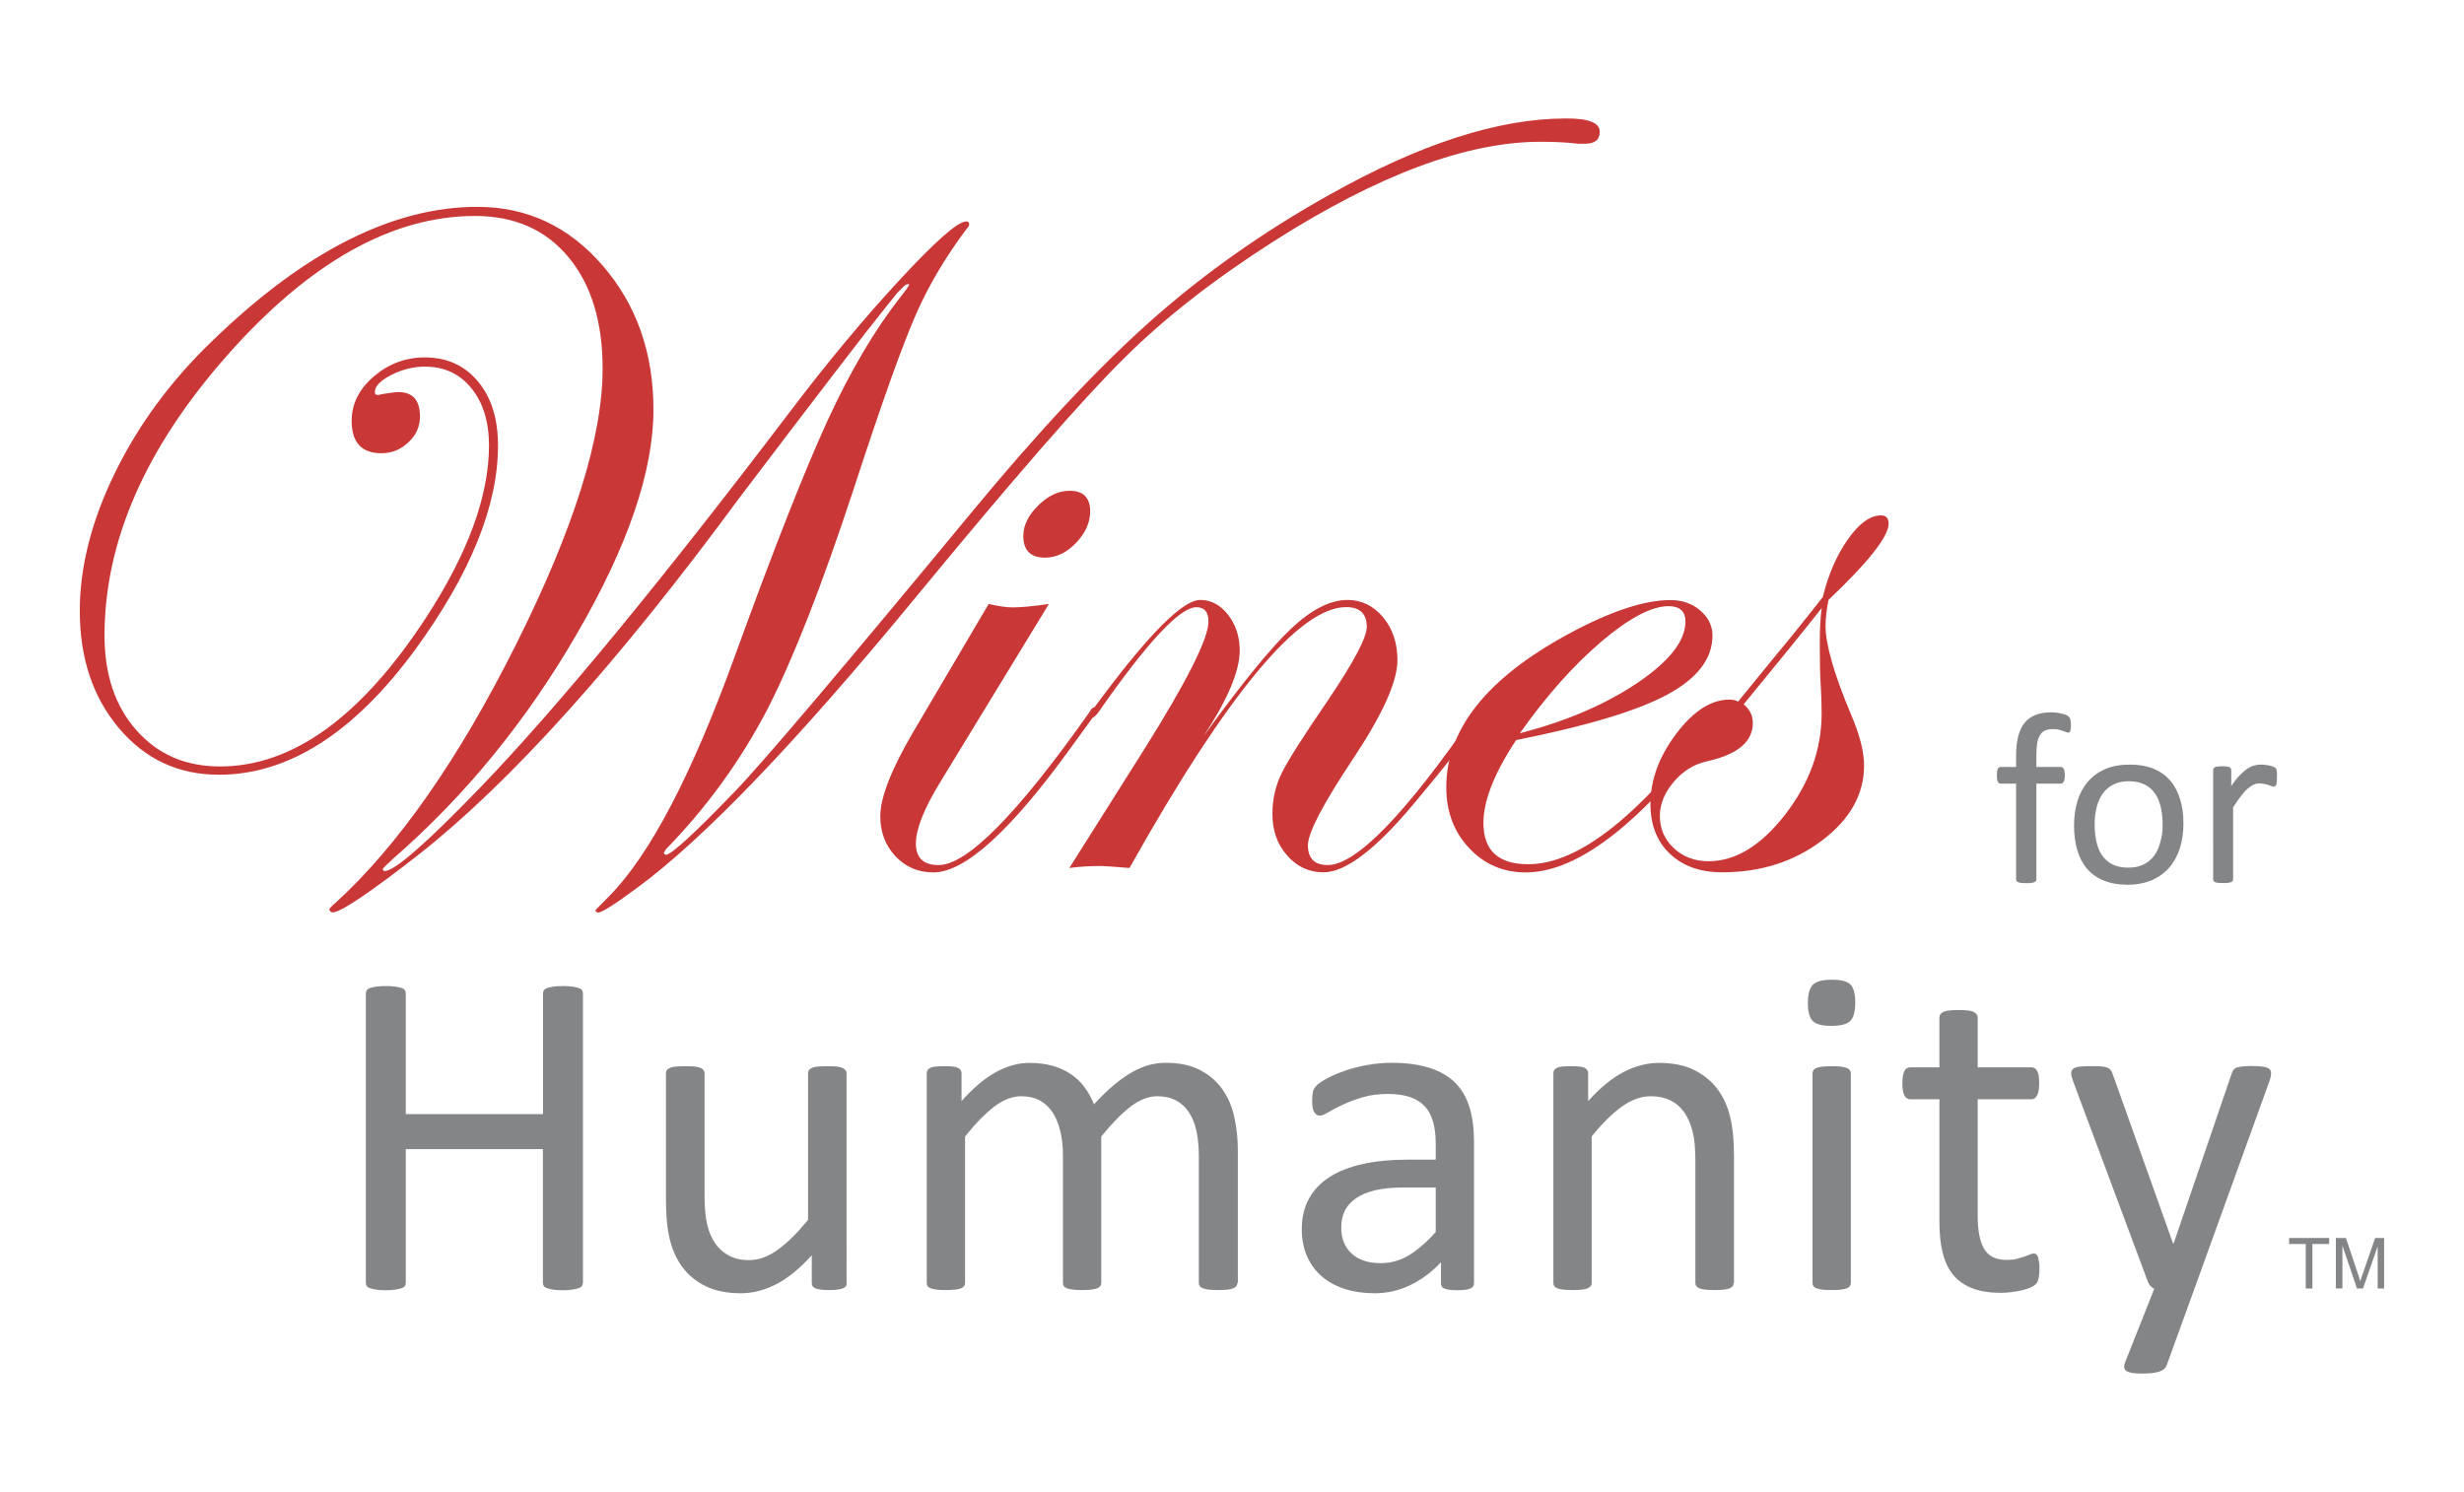 <?xml version="1.0" encoding="utf-8"?>
<!-- Generator: Adobe Illustrator 26.1.0, SVG Export Plug-In . SVG Version: 6.00 Build 0)  -->
<svg version="1.1" id="Layer_1" xmlns="http://www.w3.org/2000/svg" xmlns:xlink="http://www.w3.org/1999/xlink" x="0px" y="0px"
	 viewBox="0 0 238.09 144.17" style="enable-background:new 0 0 238.09 144.17;" xml:space="preserve">
<style type="text/css">
	.st0{fill:#C93736;}
	.st1{fill:#848587;}
</style>
<g>
	<g>
		<path class="st0" d="M154.58,12.73c0,0.78-0.48,1.16-1.44,1.16h-0.65c-0.96-0.12-2.17-0.19-3.63-0.19
			c-7.13,0-15.73,3.21-25.8,9.63c-5.73,3.66-10.54,7.41-14.41,11.26c-4,3.94-10.74,11.68-20.23,23.21
			C76.96,71.73,68,81.07,61.55,85.81c-2.14,1.58-3.38,2.37-3.72,2.37c-0.17,0-0.27-0.06-0.3-0.19c0-0.03,0.45-0.5,1.35-1.4
			c3.94-4,8.01-11.79,12.19-23.36c3.75-10.33,6.73-17.87,8.91-22.62c2.19-4.75,4.52-8.7,7-11.87c0.59-0.74,0.88-1.16,0.88-1.26
			c-0.22-0.06-0.45,0.06-0.7,0.37l-0.47,0.47l-1.16,1.44c-2.02,2.51-6.74,8.67-14.18,18.48C59.62,64.17,49.31,75.62,40.44,82.6
			c-4.77,3.72-7.55,5.58-8.32,5.58c-0.17-0.06-0.27-0.16-0.3-0.28c0-0.09,0.2-0.31,0.6-0.65c6.08-5.55,11.9-13.89,17.46-25
			c5.56-11.12,8.35-20,8.35-26.63c0-4.53-1.1-8.12-3.3-10.77c-2.2-2.65-5.21-3.98-9.02-3.98c-8.03,0-16,4.48-23.93,13.44
			c-7.92,8.96-11.88,18-11.88,27.11c0,3.78,1.03,6.84,3.09,9.16c2.06,2.33,4.75,3.49,8.07,3.49c7.01,0,13.64-4.79,19.9-14.37
			c4.06-6.23,6.09-11.78,6.09-16.65c0-2.29-0.57-4.14-1.7-5.53c-1.13-1.4-2.63-2.09-4.49-2.09c-1.12,0-2.2,0.27-3.26,0.81
			c-1.05,0.54-1.58,1.09-1.58,1.65c0,0.19,0.09,0.28,0.28,0.28c0.09,0,0.25-0.03,0.46-0.09c0.77-0.12,1.29-0.19,1.53-0.19
			c1.4,0,2.09,0.79,2.09,2.37c0,0.96-0.37,1.79-1.12,2.49c-0.74,0.7-1.61,1.05-2.6,1.05c-1.92,0-2.88-1.04-2.88-3.12
			c0-1.64,0.71-3.08,2.14-4.3c1.43-1.22,3.07-1.84,4.93-1.84c2.14,0,3.85,0.78,5.14,2.33c1.29,1.55,1.93,3.61,1.93,6.19
			c0,5.83-2.67,12.4-8,19.72c-5.92,8.06-12.25,12.09-18.97,12.09c-3.91,0-7.12-1.5-9.65-4.49c-2.53-3-3.79-6.78-3.79-11.34
			c0-4.28,1.14-8.74,3.42-13.39c2.28-4.65,5.4-8.88,9.37-12.69c8.9-8.64,17.44-12.97,25.62-12.97c4.81,0,8.84,1.89,12.11,5.67
			c3.27,3.78,4.91,8.42,4.91,13.93c0,5.93-2.45,13.12-7.35,21.58C50.91,69.62,44.98,76.89,38,82.97c-0.68,0.62-1.02,0.96-1.02,1.02
			c0.03,0.12,0.09,0.19,0.19,0.19c0.96,0,4.05-2.7,9.26-8.1c7.38-7.66,17.35-19.76,29.91-36.3c3.6-4.75,7.13-9,10.61-12.75
			c3.47-3.75,5.61-5.63,6.42-5.63c0.19,0,0.28,0.1,0.28,0.3c0,0.09-0.09,0.25-0.28,0.46c-1.95,2.61-3.54,5.26-4.75,7.96
			c-1.37,3.07-3.43,8.84-6.19,17.31c-3.04,9.24-5.8,16.28-8.28,21.12c-2.61,4.99-5.88,9.51-9.82,13.54
			c-0.06,0.12-0.12,0.23-0.19,0.33c0.03,0.09,0.09,0.16,0.19,0.19c0.53,0,2.74-2.03,6.65-6.09c2.73-2.82,10.35-11.82,22.88-26.98
			c6.48-7.85,12.28-14.04,17.39-18.58c5.12-4.54,10.87-8.6,17.25-12.16c8.71-4.9,16.31-7.35,22.79-7.35
			C153.48,11.43,154.58,11.86,154.58,12.73z"/>
		<path class="st0" d="M106.01,68.65c-0.03,0.09-0.19,0.34-0.46,0.75l-2,2.75c-5.84,8.1-10.29,12.16-13.36,12.16
			c-1.46,0-2.68-0.52-3.66-1.56c-0.98-1.04-1.47-2.33-1.47-3.88c0-1.8,1.07-4.53,3.21-8.18l7.26-12.32
			c0.96,0.22,1.72,0.33,2.28,0.33c0.84,0,2.02-0.11,3.54-0.33L90.78,75.7c-1.52,2.51-2.28,4.45-2.28,5.81c0,1.4,0.73,2.09,2.19,2.09
			c2.76,0,7.62-4.92,14.57-14.76c0.16-0.31,0.31-0.47,0.47-0.47C105.92,68.37,106.01,68.47,106.01,68.65z M105.34,49.42
			c0,1.09-0.46,2.1-1.37,3.05c-0.91,0.95-1.91,1.42-3,1.42c-1.39,0-2.09-0.7-2.09-2.09c0-1.02,0.48-2.01,1.44-2.95
			c0.96-0.95,1.97-1.42,3.02-1.42C104.67,47.42,105.34,48.09,105.34,49.42z"/>
		<path class="st0" d="M143.35,68.65c0,0.65-2.25,3.66-6.75,9.04c-3.69,4.41-6.6,6.61-8.71,6.61c-1.4,0-2.57-0.54-3.52-1.63
			c-0.95-1.08-1.42-2.42-1.42-4c0-1.39,0.29-2.69,0.86-3.88c0.57-1.19,2.07-3.56,4.49-7.09c2.51-3.72,3.77-6.09,3.77-7.12
			c0-1.27-0.67-1.91-2-1.91c-4.53,0-11.5,8.4-20.93,25.21c-1.52-0.12-2.43-0.19-2.74-0.19c-1.09,0-2.11,0.06-3.07,0.19l7.25-11.49
			c4.12-6.57,6.19-10.68,6.19-12.32c0-0.93-0.39-1.39-1.17-1.39c-1.58,0-4.71,3.34-9.37,10.02c-0.28,0.4-0.5,0.62-0.65,0.65
			c-0.15,0-0.25-0.09-0.28-0.28c0.03-0.16,0.09-0.28,0.19-0.37l0.88-1.17c4.75-6.37,7.95-9.55,9.6-9.55c1.05,0,1.96,0.48,2.7,1.44
			c0.74,0.96,1.12,2.11,1.12,3.44c0,1.99-1.16,4.74-3.49,8.28c3.66-5.05,6.47-8.51,8.44-10.37c1.97-1.86,3.79-2.79,5.46-2.79
			c1.36,0,2.51,0.56,3.44,1.67s1.39,2.5,1.39,4.14c0,2.08-1.43,5.25-4.28,9.53c-2.91,4.37-4.37,7.16-4.37,8.37
			c0,1.27,0.64,1.91,1.91,1.91c2.76,0,7.53-4.92,14.3-14.76c0.15-0.31,0.31-0.47,0.46-0.47C143.26,68.37,143.35,68.47,143.35,68.65z
			"/>
		<path class="st0" d="M166.79,68.7c0,0.09-0.28,0.5-0.84,1.21l-2,2.51c-6.42,7.93-11.93,11.89-16.52,11.89
			c-2.17,0-4-0.78-5.47-2.35c-1.47-1.56-2.21-3.53-2.21-5.88c0-5.58,3.89-10.49,11.67-14.74c4.09-2.23,7.43-3.35,10-3.35
			c1.12,0,2.07,0.33,2.86,1c0.79,0.67,1.19,1.48,1.19,2.44c0,2.23-1.46,4.13-4.37,5.7c-2.91,1.57-7.78,3.03-14.6,4.39
			c-2.11,3.19-3.16,5.86-3.16,8c0,2.67,1.44,4,4.33,4c4.9,0,10.91-4.78,18.02-14.35c0.37-0.5,0.68-0.74,0.93-0.74
			C166.73,68.45,166.79,68.54,166.79,68.7z M162.86,60.07c0-0.99-0.54-1.49-1.63-1.49c-1.64,0-3.8,1.14-6.49,3.42
			c-2.68,2.28-5.31,5.23-7.88,8.86c4.46-1.15,8.25-2.77,11.35-4.86C161.31,63.91,162.86,61.93,162.86,60.07z"/>
		<path class="st0" d="M182.49,50.61c0,1.24-1.94,3.69-5.81,7.37c-0.19,0.96-0.28,1.8-0.28,2.51c0,1.8,0.82,4.65,2.46,8.56
			c0.84,1.95,1.26,3.6,1.26,4.93c0,2.79-1.36,5.21-4.07,7.25c-2.71,2.05-5.93,3.07-9.65,3.07c-2.11,0-3.79-0.6-5.04-1.79
			c-1.26-1.19-1.88-2.8-1.88-4.81c0-2.33,0.83-4.59,2.49-6.79c1.66-2.2,3.37-3.3,5.14-3.3c0.31,0,0.59,0.06,0.84,0.19l3.72-4.56
			c1.12-1.33,2.61-3.18,4.46-5.53c0.53-2.17,1.33-4.03,2.42-5.58c1.09-1.55,2.15-2.32,3.21-2.32
			C182.24,49.8,182.49,50.07,182.49,50.61z M176.02,68.95c0-0.93-0.03-1.85-0.09-2.77c-0.06-0.91-0.09-2.22-0.09-3.93
			c0-1.39,0.06-2.56,0.19-3.49c-1.74,2.2-4.25,5.3-7.54,9.3c0.59,0.5,0.88,1.1,0.88,1.81c0,1.83-1.5,3.07-4.51,3.72
			c-1.21,0.28-2.26,0.94-3.14,1.98c-0.88,1.04-1.33,2.13-1.33,3.28c0,1.24,0.45,2.28,1.35,3.12c0.9,0.84,2.02,1.26,3.35,1.26
			c2.61,0,5.08-1.51,7.42-4.53C174.85,75.67,176.02,72.43,176.02,68.95z"/>
	</g>
	<g>
		<path class="st1" d="M56.32,123.97c0,0.12-0.03,0.22-0.09,0.31c-0.06,0.09-0.17,0.16-0.32,0.21c-0.15,0.05-0.35,0.1-0.6,0.14
			c-0.25,0.04-0.55,0.06-0.91,0.06c-0.39,0-0.71-0.02-0.95-0.06c-0.24-0.04-0.44-0.08-0.59-0.14c-0.15-0.05-0.26-0.12-0.31-0.21
			c-0.06-0.09-0.09-0.19-0.09-0.31v-12.92H39.21v12.92c0,0.12-0.03,0.22-0.09,0.31c-0.06,0.09-0.17,0.16-0.31,0.21
			c-0.15,0.05-0.35,0.1-0.6,0.14c-0.25,0.04-0.56,0.06-0.93,0.06c-0.36,0-0.67-0.02-0.92-0.06c-0.26-0.04-0.46-0.08-0.61-0.14
			c-0.15-0.05-0.25-0.12-0.31-0.21c-0.06-0.09-0.09-0.19-0.09-0.31V96.01c0-0.12,0.03-0.23,0.09-0.32c0.06-0.09,0.17-0.16,0.31-0.21
			c0.15-0.05,0.35-0.1,0.61-0.13c0.25-0.04,0.56-0.06,0.92-0.06c0.38,0,0.69,0.02,0.93,0.06c0.25,0.04,0.45,0.08,0.6,0.13
			c0.15,0.05,0.25,0.12,0.31,0.21c0.06,0.09,0.09,0.2,0.09,0.32v11.66h13.26V96.01c0-0.12,0.03-0.23,0.09-0.32
			c0.06-0.09,0.17-0.16,0.31-0.21c0.15-0.05,0.35-0.1,0.59-0.13c0.24-0.04,0.55-0.06,0.95-0.06c0.36,0,0.66,0.02,0.91,0.06
			c0.25,0.04,0.45,0.08,0.6,0.13c0.15,0.05,0.26,0.12,0.32,0.21c0.06,0.09,0.09,0.2,0.09,0.32V123.97z"/>
		<path class="st1" d="M81.82,123.99c0,0.12-0.03,0.22-0.08,0.3c-0.05,0.08-0.15,0.15-0.28,0.21c-0.14,0.06-0.31,0.1-0.53,0.13
			c-0.22,0.03-0.48,0.04-0.8,0.04c-0.35,0-0.63-0.01-0.84-0.04c-0.22-0.03-0.39-0.08-0.52-0.13c-0.13-0.06-0.21-0.13-0.26-0.21
			c-0.04-0.08-0.07-0.18-0.07-0.3v-2.68c-1.16,1.28-2.3,2.21-3.42,2.79c-1.13,0.58-2.27,0.88-3.42,0.88c-1.35,0-2.49-0.23-3.41-0.68
			c-0.92-0.45-1.67-1.06-2.24-1.83c-0.57-0.77-0.98-1.67-1.23-2.7c-0.25-1.03-0.37-2.28-0.37-3.75v-12.29c0-0.12,0.03-0.22,0.08-0.3
			c0.05-0.08,0.15-0.16,0.3-0.23c0.15-0.07,0.35-0.11,0.59-0.13c0.24-0.02,0.54-0.03,0.9-0.03c0.36,0,0.66,0.01,0.9,0.03
			c0.24,0.02,0.43,0.07,0.57,0.13c0.14,0.07,0.24,0.14,0.3,0.23c0.06,0.08,0.09,0.18,0.09,0.3v11.79c0,1.19,0.09,2.13,0.26,2.85
			c0.17,0.71,0.44,1.32,0.79,1.82s0.8,0.89,1.34,1.17c0.54,0.28,1.17,0.42,1.89,0.42c0.93,0,1.86-0.33,2.78-0.99
			c0.92-0.66,1.9-1.63,2.94-2.9v-14.16c0-0.12,0.03-0.22,0.08-0.3c0.05-0.08,0.15-0.16,0.3-0.23c0.15-0.07,0.34-0.11,0.57-0.13
			c0.23-0.02,0.54-0.03,0.91-0.03c0.36,0,0.66,0.01,0.9,0.03c0.24,0.02,0.43,0.07,0.56,0.13c0.13,0.07,0.24,0.14,0.3,0.23
			c0.07,0.08,0.1,0.18,0.1,0.3V123.99z"/>
		<path class="st1" d="M119.56,123.99c0,0.12-0.03,0.22-0.09,0.3c-0.06,0.08-0.16,0.15-0.29,0.21c-0.13,0.06-0.32,0.1-0.56,0.13
			c-0.24,0.03-0.54,0.04-0.9,0.04c-0.38,0-0.68-0.01-0.92-0.04c-0.24-0.03-0.43-0.08-0.57-0.13c-0.14-0.06-0.24-0.13-0.3-0.21
			c-0.06-0.08-0.09-0.18-0.09-0.3v-12.31c0-0.86-0.08-1.63-0.22-2.34c-0.15-0.71-0.39-1.31-0.72-1.82c-0.33-0.51-0.75-0.9-1.26-1.17
			c-0.51-0.27-1.11-0.41-1.8-0.41c-0.85,0-1.71,0.33-2.58,0.99c-0.86,0.66-1.81,1.63-2.85,2.9v14.16c0,0.12-0.03,0.22-0.09,0.3
			c-0.06,0.08-0.16,0.15-0.3,0.21c-0.14,0.06-0.33,0.1-0.57,0.13c-0.24,0.03-0.54,0.04-0.9,0.04c-0.35,0-0.64-0.01-0.89-0.04
			c-0.25-0.03-0.44-0.08-0.58-0.13c-0.14-0.06-0.24-0.13-0.29-0.21c-0.05-0.08-0.08-0.18-0.08-0.3v-12.31
			c0-0.86-0.08-1.63-0.25-2.34c-0.17-0.71-0.41-1.31-0.74-1.82c-0.33-0.51-0.75-0.9-1.25-1.17c-0.5-0.27-1.1-0.41-1.79-0.41
			c-0.86,0-1.72,0.33-2.59,0.99c-0.87,0.66-1.82,1.63-2.84,2.9v14.16c0,0.12-0.03,0.22-0.09,0.3c-0.06,0.08-0.16,0.15-0.29,0.21
			c-0.14,0.06-0.32,0.1-0.56,0.13c-0.24,0.03-0.55,0.04-0.92,0.04c-0.36,0-0.66-0.01-0.9-0.04c-0.24-0.03-0.43-0.08-0.57-0.13
			c-0.14-0.06-0.24-0.13-0.29-0.21c-0.05-0.08-0.08-0.18-0.08-0.3v-20.26c0-0.12,0.02-0.22,0.07-0.3c0.04-0.08,0.14-0.16,0.27-0.23
			c0.14-0.07,0.31-0.11,0.52-0.13c0.21-0.02,0.49-0.03,0.83-0.03c0.33,0,0.6,0.01,0.82,0.03c0.22,0.02,0.39,0.07,0.51,0.13
			c0.12,0.07,0.21,0.14,0.26,0.23c0.05,0.08,0.08,0.18,0.08,0.3v2.68c1.14-1.28,2.25-2.21,3.32-2.8c1.07-0.59,2.16-0.89,3.25-0.89
			c0.84,0,1.59,0.1,2.26,0.29c0.67,0.19,1.26,0.47,1.77,0.82c0.51,0.35,0.95,0.77,1.3,1.26c0.36,0.49,0.66,1.03,0.9,1.63
			c0.68-0.74,1.32-1.36,1.93-1.87c0.61-0.51,1.19-0.92,1.76-1.24c0.56-0.32,1.11-0.54,1.64-0.69c0.53-0.14,1.07-0.21,1.61-0.21
			c1.3,0,2.4,0.23,3.29,0.69c0.89,0.46,1.6,1.07,2.15,1.83c0.55,0.77,0.94,1.66,1.17,2.69c0.23,1.03,0.35,2.11,0.35,3.25V123.99z"/>
		<path class="st1" d="M142.43,124.01c0,0.18-0.06,0.32-0.18,0.41c-0.12,0.09-0.29,0.16-0.49,0.2c-0.21,0.04-0.52,0.07-0.92,0.07
			c-0.39,0-0.7-0.02-0.93-0.07c-0.23-0.04-0.4-0.11-0.51-0.2c-0.11-0.09-0.16-0.23-0.16-0.41v-2.03c-0.88,0.95-1.87,1.68-2.96,2.21
			c-1.09,0.53-2.24,0.79-3.46,0.79c-1.07,0-2.03-0.14-2.89-0.42c-0.86-0.28-1.6-0.68-2.21-1.21c-0.61-0.52-1.08-1.17-1.42-1.94
			c-0.34-0.76-0.51-1.63-0.51-2.61c0-1.14,0.23-2.13,0.7-2.97c0.46-0.84,1.13-1.54,2-2.09c0.87-0.56,1.94-0.97,3.2-1.25
			c1.26-0.28,2.68-0.42,4.25-0.42h2.79v-1.58c0-0.78-0.08-1.47-0.25-2.07c-0.17-0.6-0.43-1.1-0.8-1.5c-0.37-0.4-0.85-0.7-1.43-0.9
			c-0.59-0.2-1.31-0.3-2.16-0.3c-0.91,0-1.74,0.11-2.46,0.33c-0.73,0.22-1.37,0.46-1.91,0.72c-0.55,0.26-1.01,0.5-1.37,0.72
			c-0.37,0.22-0.64,0.33-0.82,0.33c-0.12,0-0.22-0.03-0.31-0.09c-0.09-0.06-0.17-0.15-0.24-0.27c-0.07-0.12-0.12-0.27-0.15-0.46
			c-0.03-0.19-0.04-0.39-0.04-0.62c0-0.38,0.03-0.67,0.08-0.89c0.05-0.22,0.18-0.42,0.38-0.62c0.2-0.2,0.55-0.42,1.05-0.69
			c0.5-0.26,1.07-0.5,1.71-0.72c0.64-0.22,1.35-0.4,2.12-0.54c0.77-0.14,1.54-0.21,2.32-0.21c1.46,0,2.69,0.17,3.71,0.5
			c1.02,0.33,1.85,0.81,2.47,1.45c0.63,0.64,1.09,1.43,1.37,2.37c0.29,0.95,0.43,2.05,0.43,3.31V124.01z M138.74,114.76h-3.17
			c-1.02,0-1.91,0.09-2.66,0.26c-0.75,0.17-1.37,0.43-1.87,0.77c-0.49,0.34-0.86,0.74-1.09,1.21c-0.23,0.47-0.35,1.02-0.35,1.63
			c0,1.05,0.33,1.89,1,2.51c0.67,0.62,1.6,0.93,2.8,0.93c0.98,0,1.88-0.25,2.71-0.74c0.83-0.5,1.71-1.25,2.62-2.27V114.76z"/>
		<path class="st1" d="M167.52,123.99c0,0.12-0.03,0.22-0.09,0.3c-0.06,0.08-0.16,0.15-0.29,0.21c-0.13,0.06-0.32,0.1-0.56,0.13
			c-0.24,0.03-0.54,0.04-0.9,0.04c-0.38,0-0.68-0.01-0.92-0.04c-0.24-0.03-0.43-0.08-0.56-0.13c-0.13-0.06-0.23-0.13-0.29-0.21
			c-0.06-0.08-0.09-0.18-0.09-0.3v-11.86c0-1.16-0.09-2.08-0.27-2.79c-0.18-0.71-0.44-1.31-0.79-1.82c-0.35-0.51-0.79-0.9-1.34-1.17
			c-0.55-0.27-1.18-0.41-1.9-0.41c-0.93,0-1.86,0.33-2.79,0.99c-0.93,0.66-1.91,1.63-2.93,2.9v14.16c0,0.12-0.03,0.22-0.09,0.3
			c-0.06,0.08-0.16,0.15-0.29,0.21c-0.13,0.06-0.32,0.1-0.56,0.13c-0.24,0.03-0.55,0.04-0.92,0.04c-0.36,0-0.66-0.01-0.9-0.04
			c-0.24-0.03-0.43-0.08-0.57-0.13c-0.14-0.06-0.24-0.13-0.29-0.21c-0.05-0.08-0.08-0.18-0.08-0.3v-20.26c0-0.12,0.02-0.22,0.07-0.3
			c0.04-0.08,0.13-0.16,0.27-0.23c0.13-0.07,0.31-0.11,0.52-0.13c0.21-0.02,0.49-0.03,0.83-0.03c0.33,0,0.6,0.01,0.82,0.03
			c0.22,0.02,0.39,0.07,0.51,0.13c0.12,0.07,0.21,0.14,0.26,0.23c0.05,0.08,0.08,0.18,0.08,0.3v2.68c1.14-1.28,2.28-2.21,3.41-2.8
			c1.13-0.59,2.28-0.89,3.43-0.89c1.35,0,2.49,0.23,3.41,0.69c0.92,0.46,1.67,1.07,2.24,1.83c0.57,0.77,0.98,1.66,1.23,2.69
			c0.25,1.03,0.37,2.26,0.37,3.7V123.99z"/>
		<path class="st1" d="M179.27,96.89c0,0.87-0.16,1.46-0.49,1.78c-0.33,0.32-0.94,0.47-1.82,0.47c-0.87,0-1.47-0.15-1.79-0.46
			c-0.32-0.31-0.48-0.89-0.48-1.75c0-0.87,0.17-1.46,0.5-1.78c0.33-0.32,0.94-0.47,1.82-0.47c0.87,0,1.47,0.15,1.79,0.46
			C179.11,95.45,179.27,96.03,179.27,96.89z M178.84,123.99c0,0.12-0.03,0.22-0.09,0.3c-0.06,0.08-0.16,0.15-0.29,0.21
			c-0.14,0.06-0.32,0.1-0.56,0.13c-0.24,0.03-0.55,0.04-0.92,0.04c-0.36,0-0.66-0.01-0.9-0.04c-0.24-0.03-0.43-0.08-0.57-0.13
			c-0.14-0.06-0.24-0.13-0.29-0.21c-0.05-0.08-0.08-0.18-0.08-0.3v-20.26c0-0.1,0.03-0.2,0.08-0.29c0.05-0.09,0.15-0.17,0.29-0.23
			c0.14-0.06,0.33-0.1,0.57-0.13c0.24-0.03,0.54-0.04,0.9-0.04c0.38,0,0.68,0.01,0.92,0.04c0.24,0.03,0.43,0.08,0.56,0.13
			c0.13,0.06,0.23,0.13,0.29,0.23c0.06,0.09,0.09,0.19,0.09,0.29V123.99z"/>
		<path class="st1" d="M197.07,122.5c0,0.43-0.03,0.78-0.09,1.04c-0.06,0.25-0.15,0.44-0.27,0.56c-0.12,0.12-0.3,0.23-0.54,0.34
			c-0.24,0.1-0.51,0.19-0.82,0.26c-0.31,0.07-0.63,0.12-0.98,0.17c-0.35,0.04-0.69,0.07-1.04,0.07c-1.05,0-1.95-0.14-2.7-0.42
			c-0.75-0.28-1.37-0.7-1.85-1.26c-0.48-0.56-0.83-1.28-1.05-2.14c-0.22-0.86-0.33-1.88-0.33-3.05v-11.84h-2.84
			c-0.22,0-0.41-0.12-0.54-0.36c-0.13-0.24-0.2-0.63-0.2-1.17c0-0.28,0.02-0.52,0.05-0.72c0.04-0.2,0.09-0.36,0.15-0.48
			c0.06-0.13,0.14-0.22,0.24-0.27c0.1-0.05,0.21-0.08,0.33-0.08h2.81v-4.82c0-0.1,0.03-0.2,0.08-0.29c0.05-0.09,0.15-0.17,0.29-0.24
			c0.14-0.07,0.33-0.12,0.57-0.15c0.24-0.03,0.54-0.04,0.9-0.04c0.38,0,0.68,0.01,0.92,0.04c0.24,0.03,0.43,0.08,0.56,0.15
			c0.14,0.07,0.23,0.15,0.29,0.24c0.06,0.09,0.09,0.19,0.09,0.29v4.82h5.2c0.12,0,0.22,0.03,0.31,0.08
			c0.09,0.05,0.17,0.14,0.24,0.27c0.07,0.13,0.12,0.29,0.15,0.48c0.03,0.2,0.04,0.44,0.04,0.72c0,0.54-0.07,0.93-0.2,1.17
			c-0.13,0.24-0.31,0.36-0.54,0.36h-5.2v11.3c0,1.4,0.21,2.45,0.62,3.16c0.41,0.71,1.15,1.07,2.22,1.07c0.35,0,0.65-0.03,0.92-0.1
			s0.51-0.14,0.72-0.21c0.21-0.07,0.39-0.15,0.54-0.21c0.15-0.07,0.29-0.1,0.41-0.1c0.07,0,0.15,0.02,0.21,0.06
			c0.07,0.04,0.12,0.11,0.16,0.21c0.04,0.11,0.07,0.25,0.1,0.43C197.05,122.01,197.07,122.23,197.07,122.5z"/>
		<path class="st1" d="M212.04,124.55l-2.7,7.45c-0.09,0.24-0.32,0.42-0.69,0.55c-0.37,0.13-0.93,0.19-1.68,0.19
			c-0.39,0-0.71-0.02-0.95-0.06c-0.24-0.04-0.42-0.1-0.55-0.19c-0.13-0.09-0.2-0.21-0.21-0.36c-0.02-0.15,0.02-0.33,0.11-0.54
			l2.79-7.04c-0.13-0.06-0.26-0.16-0.38-0.29c-0.12-0.13-0.2-0.28-0.25-0.43l-7.22-19.36c-0.12-0.32-0.18-0.56-0.18-0.74
			c0-0.18,0.06-0.32,0.18-0.43c0.12-0.1,0.31-0.18,0.58-0.21c0.27-0.04,0.63-0.06,1.08-0.06c0.45,0,0.8,0.01,1.06,0.03
			c0.26,0.02,0.46,0.06,0.61,0.12c0.15,0.06,0.26,0.15,0.33,0.26c0.07,0.11,0.14,0.27,0.21,0.46l5.79,16.25h0.07l5.58-16.34
			c0.09-0.28,0.2-0.47,0.33-0.55c0.13-0.08,0.32-0.14,0.57-0.18c0.26-0.04,0.62-0.06,1.1-0.06c0.42,0,0.77,0.02,1.04,0.06
			c0.27,0.04,0.47,0.11,0.6,0.21c0.13,0.11,0.19,0.25,0.19,0.43c0,0.18-0.04,0.41-0.13,0.68L212.04,124.55z"/>
	</g>
	<g>
		<path class="st1" d="M200.11,70.08c0,0.15-0.01,0.27-0.02,0.36c-0.02,0.09-0.03,0.16-0.05,0.22c-0.02,0.05-0.04,0.09-0.08,0.11
			c-0.03,0.02-0.07,0.03-0.12,0.03c-0.05,0-0.12-0.02-0.21-0.05c-0.08-0.04-0.18-0.07-0.3-0.12c-0.12-0.04-0.26-0.08-0.42-0.12
			c-0.16-0.04-0.35-0.05-0.56-0.05c-0.29,0-0.54,0.05-0.74,0.14c-0.2,0.09-0.37,0.24-0.49,0.44c-0.12,0.2-0.22,0.46-0.27,0.77
			c-0.05,0.32-0.08,0.7-0.08,1.16v1.15h2.36c0.06,0,0.12,0.01,0.16,0.04c0.04,0.03,0.08,0.07,0.12,0.14
			c0.04,0.07,0.06,0.15,0.08,0.25c0.02,0.1,0.03,0.23,0.03,0.38c0,0.28-0.04,0.49-0.11,0.61c-0.07,0.13-0.17,0.19-0.28,0.19h-2.36
			v9.26c0,0.06-0.02,0.12-0.05,0.16c-0.03,0.04-0.08,0.08-0.16,0.11c-0.07,0.03-0.17,0.05-0.3,0.07s-0.28,0.02-0.47,0.02
			c-0.19,0-0.35-0.01-0.47-0.02s-0.22-0.04-0.3-0.07c-0.07-0.03-0.13-0.07-0.16-0.11c-0.03-0.04-0.05-0.1-0.05-0.16v-9.26h-1.49
			c-0.12,0-0.22-0.06-0.28-0.19c-0.06-0.12-0.09-0.33-0.09-0.61c0-0.15,0.01-0.27,0.02-0.38c0.02-0.1,0.04-0.19,0.07-0.25
			c0.03-0.07,0.07-0.11,0.12-0.14c0.05-0.03,0.1-0.04,0.16-0.04h1.49v-1.09c0-0.74,0.07-1.37,0.21-1.9c0.14-0.53,0.35-0.96,0.63-1.3
			c0.28-0.34,0.64-0.58,1.06-0.75c0.43-0.16,0.93-0.24,1.51-0.24c0.27,0,0.54,0.03,0.8,0.08c0.26,0.05,0.46,0.11,0.6,0.17
			c0.14,0.06,0.23,0.11,0.28,0.16c0.05,0.05,0.09,0.11,0.12,0.18c0.03,0.07,0.05,0.16,0.06,0.27
			C200.1,69.8,200.11,69.93,200.11,70.08z"/>
		<path class="st1" d="M210.98,79.58c0,0.86-0.11,1.65-0.34,2.38c-0.23,0.72-0.57,1.35-1.02,1.87s-1.01,0.93-1.69,1.23
			c-0.68,0.29-1.46,0.44-2.35,0.44c-0.87,0-1.63-0.13-2.27-0.39c-0.65-0.26-1.18-0.63-1.62-1.13c-0.43-0.49-0.75-1.09-0.96-1.8
			c-0.21-0.7-0.32-1.5-0.32-2.39c0-0.86,0.11-1.65,0.33-2.38c0.22-0.72,0.56-1.35,1.01-1.87c0.45-0.52,1.01-0.93,1.69-1.22
			c0.67-0.29,1.46-0.43,2.36-0.43c0.87,0,1.62,0.13,2.27,0.39c0.64,0.26,1.18,0.63,1.61,1.13c0.43,0.49,0.75,1.09,0.97,1.8
			C210.87,77.91,210.98,78.7,210.98,79.58z M208.97,79.71c0-0.57-0.05-1.11-0.16-1.62c-0.11-0.51-0.28-0.95-0.53-1.34
			c-0.25-0.38-0.58-0.69-1-0.91c-0.42-0.22-0.94-0.34-1.56-0.34c-0.58,0-1.07,0.1-1.49,0.31c-0.42,0.2-0.76,0.49-1.03,0.86
			c-0.27,0.37-0.47,0.81-0.6,1.32c-0.13,0.51-0.2,1.06-0.2,1.67c0,0.58,0.05,1.12,0.16,1.63c0.11,0.51,0.28,0.95,0.53,1.33
			c0.25,0.38,0.58,0.68,1,0.9c0.42,0.22,0.94,0.33,1.56,0.33c0.57,0,1.06-0.1,1.48-0.31c0.42-0.2,0.76-0.49,1.03-0.86
			c0.27-0.37,0.47-0.81,0.59-1.32C208.91,80.88,208.97,80.32,208.97,79.71z"/>
	</g>
	<g>
		<path class="st1" d="M220.01,75.11c0,0.17-0.01,0.32-0.01,0.43c-0.01,0.12-0.02,0.21-0.05,0.28c-0.02,0.07-0.05,0.12-0.09,0.15
			c-0.04,0.04-0.08,0.05-0.15,0.05s-0.14-0.02-0.23-0.05c-0.09-0.04-0.19-0.07-0.3-0.11c-0.11-0.04-0.24-0.07-0.38-0.1
			c-0.14-0.03-0.29-0.05-0.46-0.05c-0.2,0-0.39,0.04-0.57,0.12c-0.19,0.08-0.39,0.21-0.59,0.39c-0.21,0.18-0.42,0.42-0.65,0.72
			c-0.23,0.3-0.48,0.66-0.75,1.09v6.95c0,0.06-0.02,0.12-0.05,0.16c-0.03,0.04-0.08,0.08-0.15,0.11c-0.07,0.03-0.17,0.05-0.29,0.07
			c-0.12,0.02-0.29,0.02-0.48,0.02c-0.19,0-0.34-0.01-0.47-0.02s-0.23-0.04-0.3-0.07c-0.07-0.03-0.12-0.07-0.15-0.11
			c-0.03-0.04-0.04-0.1-0.04-0.16V74.42c0-0.06,0.01-0.12,0.04-0.16c0.02-0.04,0.07-0.08,0.14-0.12c0.07-0.04,0.16-0.06,0.27-0.07
			c0.11-0.01,0.25-0.02,0.43-0.02c0.17,0,0.31,0.01,0.43,0.02c0.11,0.01,0.2,0.04,0.27,0.07c0.06,0.04,0.11,0.07,0.13,0.12
			c0.03,0.04,0.04,0.1,0.04,0.16v1.54c0.29-0.42,0.56-0.77,0.81-1.03c0.26-0.27,0.5-0.47,0.72-0.63c0.23-0.15,0.45-0.26,0.68-0.32
			c0.22-0.06,0.45-0.09,0.67-0.09c0.1,0,0.22,0.01,0.35,0.02c0.13,0.01,0.27,0.03,0.41,0.06c0.14,0.03,0.27,0.07,0.38,0.11
			s0.19,0.08,0.24,0.12c0.05,0.04,0.08,0.08,0.09,0.11c0.02,0.04,0.03,0.08,0.04,0.14c0.01,0.05,0.02,0.13,0.03,0.24
			C220.01,74.79,220.01,74.93,220.01,75.11z"/>
	</g>
	<g>
		<path class="st1" d="M222.8,124.52v-4.3h-1.61v-0.58h3.87v0.58h-1.62v4.3H222.8z"/>
		<path class="st1" d="M225.71,124.52v-4.88h0.97l1.16,3.46c0.11,0.32,0.18,0.56,0.23,0.72c0.05-0.18,0.14-0.44,0.26-0.78l1.17-3.4
			h0.87v4.88h-0.62v-4.08l-1.42,4.08h-0.58l-1.41-4.15v4.15H225.71z"/>
	</g>
</g>
</svg>
